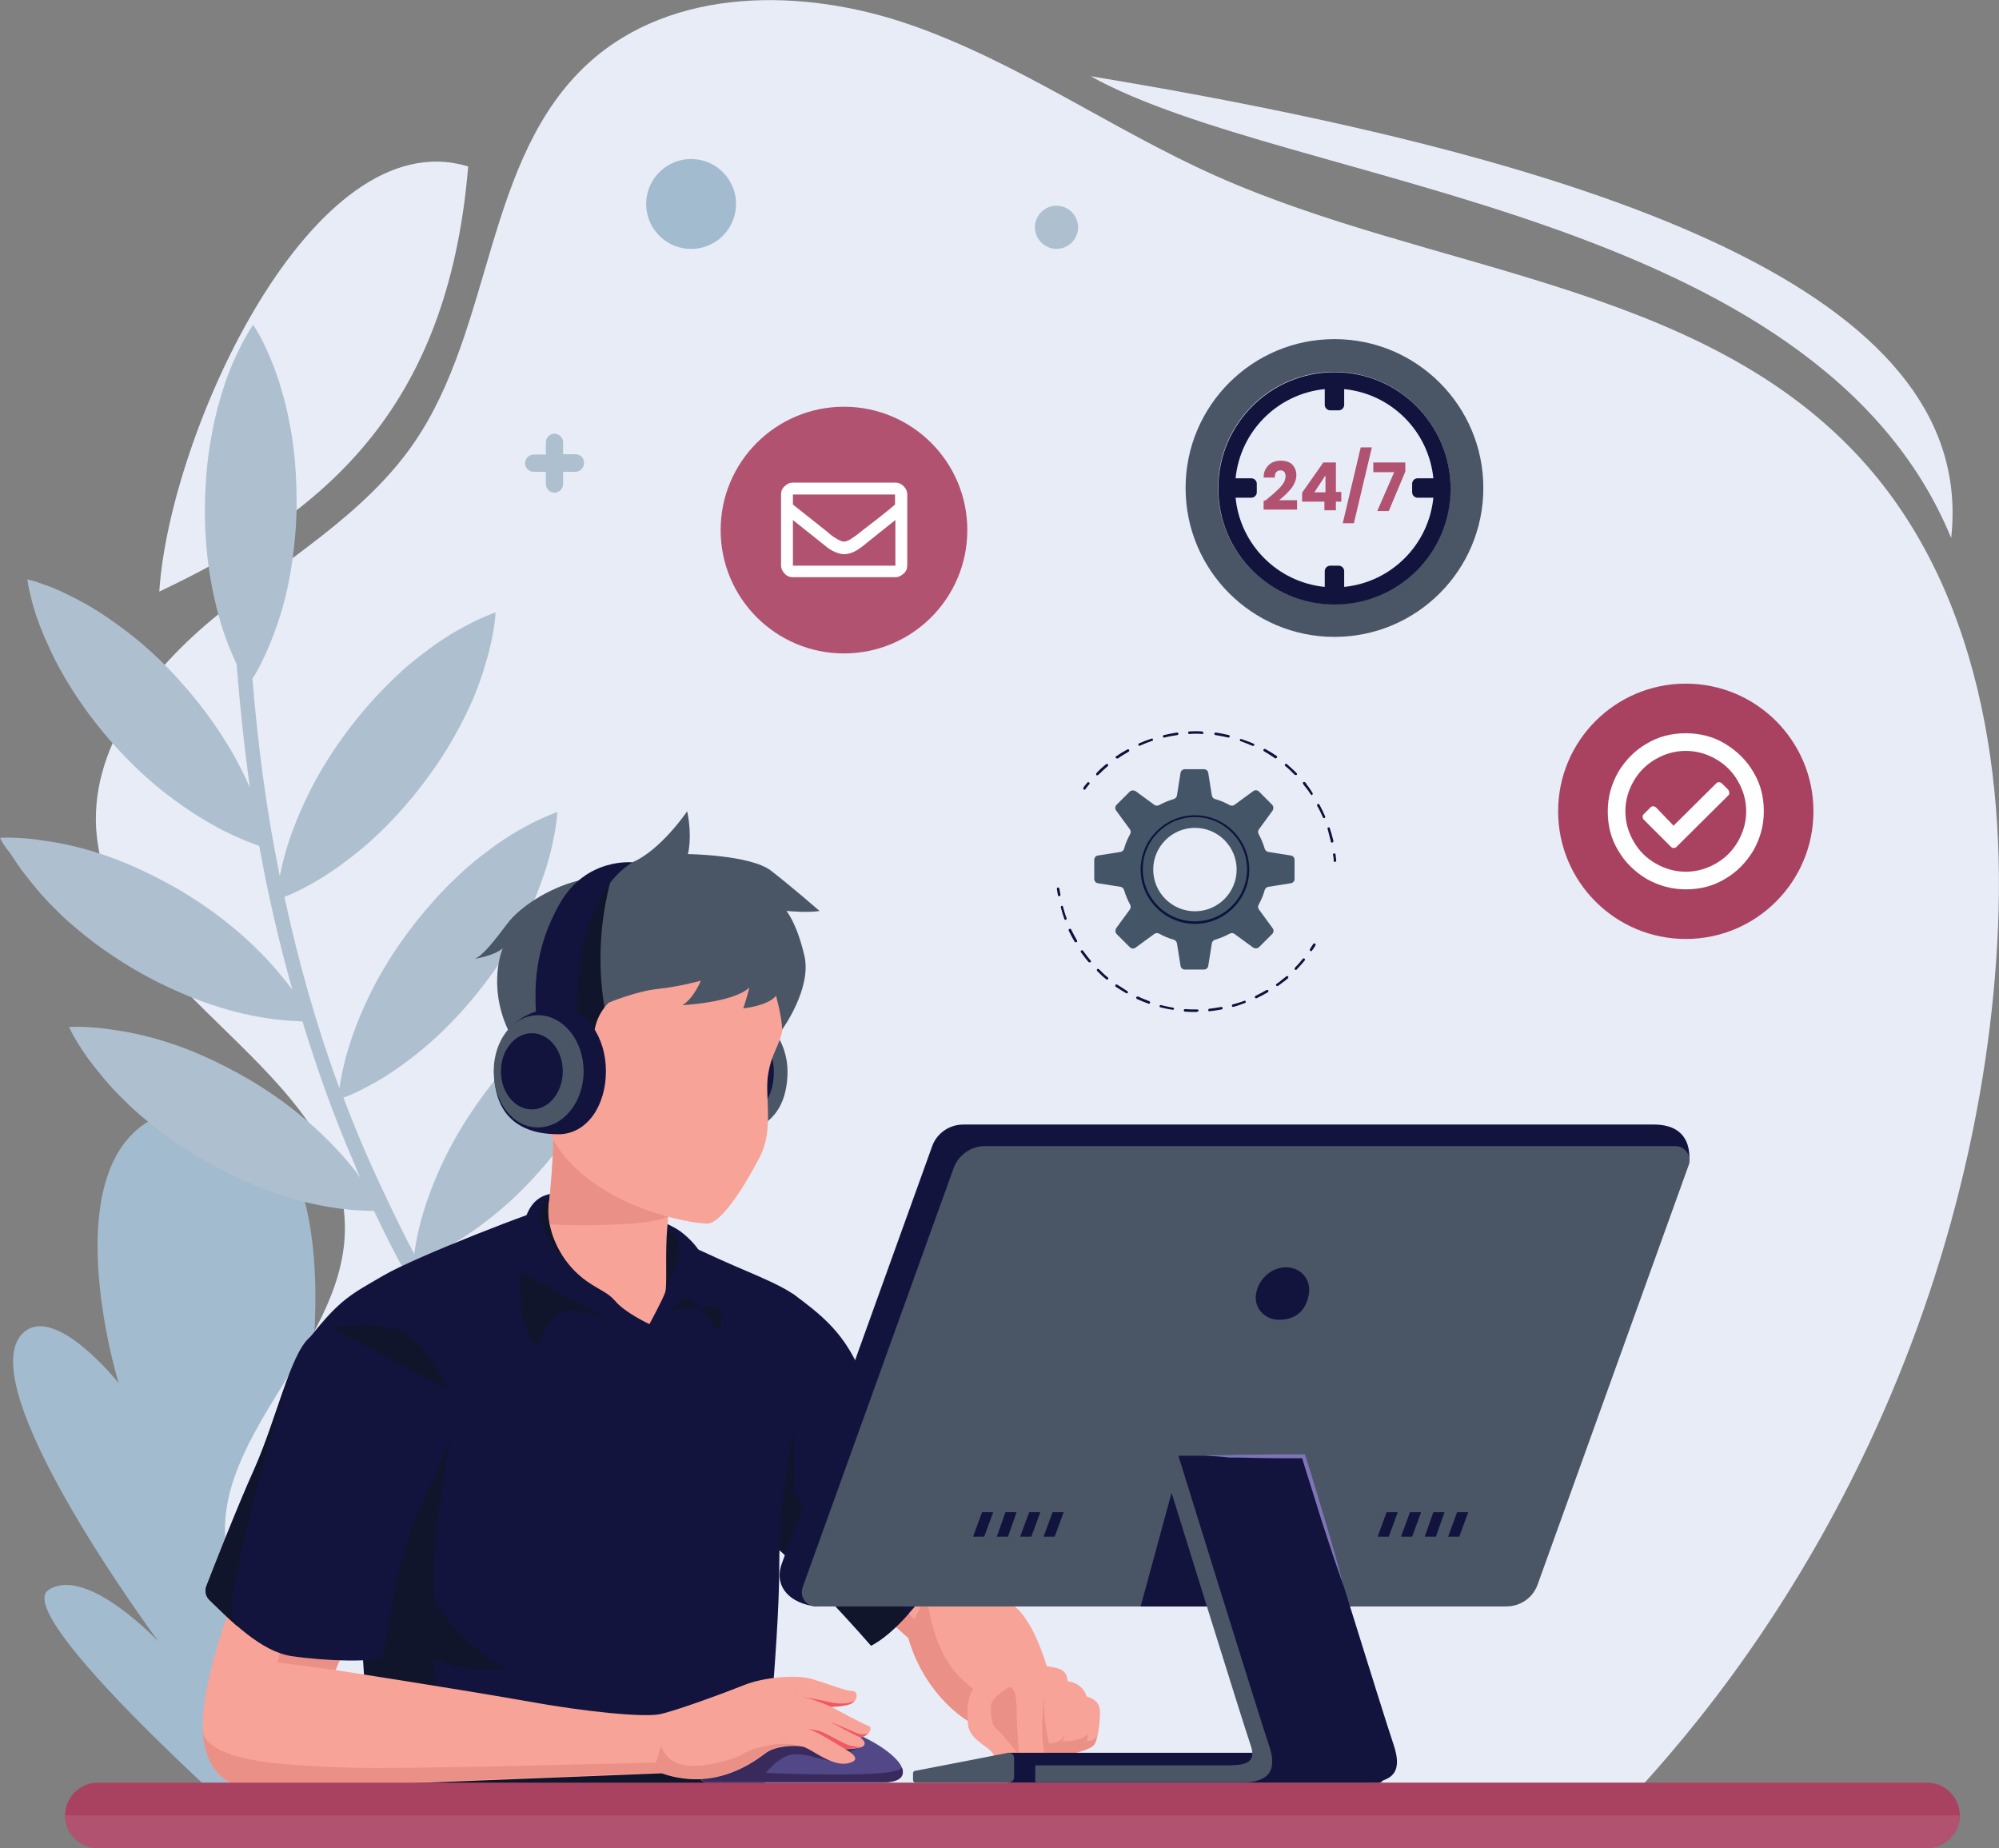 <?xml version="1.0" encoding="utf-8"?>
<!-- Generator: Adobe Illustrator 25.2.0, SVG Export Plug-In . SVG Version: 6.00 Build 0)  -->
<svg version="1.1" id="Layer_1" xmlns="http://www.w3.org/2000/svg" xmlns:xlink="http://www.w3.org/1999/xlink" x="0px" y="0px"
	 viewBox="0 0 555.9 513.9" style="enable-background:new 0 0 555.9 513.9;" xml:space="preserve">
<rect x="0" y="0" width="555.9" height="513.9" fill="#808080" stroke="none"/>
<style type="text/css">
	.st0{fill:#E7ECF7;}
	.st1{fill:#A3BBCE;}
	.st2{fill:#AEC0CF;}
	.st3{fill:#DBD4E9;}
	.st4{fill:#F7A398;}
	.st5{fill:#EB9087;}
	.st6{fill:#12143E;}
	.st7{fill:#10152C;}
	.st8{fill:#4A5666;}
	.st9{fill:#524887;}
	.st10{fill:#392A5C;}
	.st11{fill:#F05964;}
	.st12{fill:#7F74B6;}
	.st13{fill:#A94261;}
	.st14{fill:#B15370;}
	.st15{fill:#FFFFFF;}
	.st16{fill:#0D133B;}
	.st17{fill:#435567;}
</style>
<g>
	<path class="st0" d="M44.3,164.5c45-21.3,80.2-49.6,85.9-118.2C86.9,33,47.1,120.6,44.3,164.5z"/>
	<path class="st1" d="M114.7,434.2c-11.5-5.2-27.9,18.9-27.9,18.9s43-80,23.6-90.8c-10.4-5.8-23.9,18-23.9,18s10.9-75.7-32.6-72.3
		C10.4,311.5,33,384.6,33,384.6s-17.5-22-26.4-14.1c-15.9,14.1,37.5,86,37.5,86s-20-21.3-30.6-14.4C2.9,449.1,69.6,508,69.6,508
		S126.2,439.4,114.7,434.2z"/>
	<g>
		<path class="st0" d="M542.6,339.6c6.5-23.7,10.8-47.9,12.5-72.4c3.6-50.1-4.5-104.6-39-141.1c-44.9-47.6-118.3-50.6-178-77.2
			c-28.9-12.9-55-31.6-84.9-42c-29.9-10.4-66.3-10.6-89.6,10.7c-28.9,26.4-26.3,73.3-48.5,105.6c-13.8,20-35.8,32.5-54.6,47.8
			c-18.9,15.3-36.1,37.2-33.6,61.4c4.6,44.3,70.1,65.6,69,110.2c-0.8,32.8-39.5,58.6-32.5,90.6c7.2,33.3,57.1,41.4,66.8,74.1
			c0,0.1,0,0.2,0.1,0.3h315.9c14.8-15.1,28.4-31.4,40.5-48.8C511.9,422.6,530.9,382.1,542.6,339.6z"/>
	</g>
	<g id="Artwork_50_2_">
		<g>
			<path class="st2" d="M134.8,385.6c-12.7-14-22.6-31.5-30.8-48.9c-0.9,0-2.1,0-3.6-0.1c-3.1-0.1-7.4-0.6-12.2-1.6
				c-4.9-1-10.3-2.6-15.8-4.8c-5.6-2.2-11.2-5-16.6-8.1c-5.4-3.2-10.6-6.8-15.1-10.6c-2.3-1.9-4.5-3.8-6.4-5.8
				c-2-1.9-3.8-3.9-5.4-5.8c-1.6-1.9-3-3.7-4.3-5.4c-1.2-1.7-2.2-3.2-3-4.5c-1.6-2.6-2.4-4.4-2.4-4.4s1.9-0.2,5,0
				c1.6,0.1,3.4,0.2,5.5,0.5c2.1,0.3,4.3,0.6,6.8,1.1c2.4,0.5,5,1.1,7.7,1.9c2.7,0.8,5.4,1.7,8.2,2.8c5.6,2.2,11.2,5,16.6,8.1
				c5.4,3.2,10.6,6.8,15.1,10.6c4.6,3.8,8.6,7.8,11.9,11.6c1.6,1.8,3,3.6,4.2,5.3c-0.6-1.3-1.2-2.7-1.7-4
				c-5.6-12.9-10.3-26.1-14.4-39.5c-0.6,0-1.4,0-2.3-0.1c-3.1-0.1-7.4-0.6-12.2-1.6c-4.9-1-10.3-2.6-15.9-4.8
				c-5.5-2.2-11.2-4.9-16.6-8.1c-5.4-3.2-10.6-6.8-15.1-10.6c-2.3-1.9-4.5-3.8-6.4-5.8c-2-1.9-3.8-3.9-5.4-5.8
				c-1.6-1.9-3-3.7-4.3-5.4c-1.2-1.7-2.2-3.2-3.1-4.6C0.8,234.8,0,233,0,233s1.9-0.2,5,0c1.6,0.1,3.4,0.2,5.5,0.5
				c2.1,0.3,4.3,0.6,6.8,1.1c2.4,0.5,5,1.1,7.7,1.9c2.7,0.8,5.4,1.7,8.2,2.8c5.6,2.2,11.2,5,16.6,8.1c5.4,3.2,10.6,6.8,15.1,10.6
				c4.6,3.8,8.6,7.8,11.9,11.6c1.7,2,3.2,3.9,4.5,5.6c-3.7-13.2-6.8-26.5-9.2-40c-0.7-0.2-1.4-0.5-2.2-0.8
				c-2.9-1.1-6.9-2.8-11.2-5.3c-4.3-2.4-9-5.6-13.7-9.3c-4.6-3.7-9.2-8.1-13.4-12.8c-4.2-4.7-8-9.7-11.2-14.7
				c-1.6-2.5-3.1-5-4.4-7.5c-1.3-2.4-2.4-4.9-3.4-7.1c-1-2.3-1.8-4.4-2.5-6.4c-0.6-2-1.2-3.8-1.5-5.3c-0.8-3-1-4.9-1-4.9
				s1.9,0.4,4.8,1.5c1.5,0.5,3.2,1.2,5.1,2.1c1.9,0.9,3.9,1.9,6.1,3.1c2.1,1.2,4.4,2.6,6.7,4.2c2.3,1.6,4.6,3.3,7,5.2
				c4.6,3.7,9.2,8.1,13.3,12.8c4.2,4.7,8,9.7,11.2,14.7c3.2,4.9,5.7,9.8,7.7,14.3c-1.6-11.4-2.8-22.8-3.7-34.3
				c-1.2-2.6-2.6-5.9-3.9-9.8c-1.5-4.7-2.8-10.2-3.7-16.1c-0.9-5.9-1.3-12.2-1.2-18.5c0.1-6.3,0.6-12.5,1.7-18.4
				c0.5-2.9,1.1-5.8,1.8-8.4c0.7-2.7,1.5-5.2,2.3-7.6c0.8-2.3,1.7-4.5,2.6-6.4c0.9-1.9,1.7-3.6,2.4-4.9c1.5-2.7,2.6-4.3,2.6-4.3
				s1.1,1.6,2.5,4.3c0.7,1.4,1.5,3.1,2.3,5c0.8,1.9,1.6,4.1,2.4,6.5c0.7,2.4,1.5,4.9,2.1,7.6c0.6,2.7,1.2,5.6,1.6,8.5
				c0.9,5.9,1.2,12.2,1.2,18.5c-0.1,6.3-0.7,12.5-1.7,18.4c-1,5.9-2.5,11.3-4.2,16c-1.7,4.7-3.5,8.6-5,11.3c-0.5,0.9-1,1.7-1.4,2.3
				c1.5,18.4,3.9,36.8,7.6,54.9c0.6-2.9,1.4-6.4,2.8-10.4c1.6-4.7,3.8-9.9,6.6-15.2c2.8-5.3,6.2-10.5,10-15.5c3.8-5,8-9.7,12.3-13.8
				c2.2-2.1,4.3-4,6.5-5.7c2.2-1.7,4.3-3.3,6.4-4.7c2.1-1.4,4-2.6,5.9-3.6c1.8-1,3.5-1.9,4.9-2.5c2.8-1.3,4.6-1.9,4.6-1.9
				s0,1.9-0.6,5c-0.2,1.5-0.6,3.4-1.1,5.4c-0.5,2-1.2,4.2-1.9,6.6c-0.8,2.3-1.7,4.9-2.8,7.4c-1.1,2.5-2.4,5.2-3.8,7.8
				c-2.8,5.3-6.2,10.5-10,15.5c-3.8,5-8,9.7-12.3,13.8c-4.3,4.1-8.8,7.6-12.9,10.4c-4.1,2.8-7.9,4.8-10.7,6.1
				c-1,0.5-1.9,0.8-2.6,1.1c3.9,18.1,8.9,35.9,15.3,53.2c0.1-0.6,0.2-1.2,0.3-1.9c0.5-3.1,1.5-7.3,3.1-12c1.6-4.7,3.8-9.9,6.6-15.2
				c2.8-5.3,6.2-10.5,10-15.5c3.8-5,8-9.7,12.3-13.8c2.1-2,4.3-4,6.5-5.7c2.2-1.7,4.3-3.3,6.4-4.7c2.1-1.4,4-2.6,5.9-3.6
				c1.8-1,3.5-1.9,4.9-2.5c2.8-1.3,4.6-1.9,4.6-1.9s-0.1,1.9-0.6,5c-0.3,1.5-0.6,3.3-1.1,5.4c-0.5,2-1.1,4.2-1.9,6.6
				c-0.8,2.3-1.7,4.9-2.8,7.4c-1.1,2.6-2.4,5.2-3.8,7.8c-2.8,5.3-6.2,10.5-10,15.5c-3.8,5-8,9.7-12.3,13.8
				c-4.3,4.1-8.8,7.6-12.9,10.4c-4.1,2.8-7.9,4.8-10.7,6.1c-1.4,0.7-2.6,1.1-3.4,1.4c2.5,6.6,5.2,13.2,8.1,19.6
				c3.6,7.9,7.4,16,11.6,23.9c0.1-0.7,0.2-1.6,0.4-2.6c0.5-3.1,1.5-7.3,3.1-12c1.6-4.7,3.8-9.9,6.6-15.2c2.8-5.3,6.2-10.5,10-15.6
				c3.8-5,8-9.7,12.3-13.8c2.2-2.1,4.4-4,6.5-5.7c2.1-1.7,4.3-3.3,6.4-4.7c2.1-1.4,4-2.6,5.9-3.6c1.8-1,3.5-1.9,4.9-2.5
				c2.8-1.3,4.7-1.9,4.7-1.9s-0.1,1.9-0.6,5c-0.3,1.5-0.6,3.4-1.1,5.4c-0.5,2-1.1,4.2-1.9,6.6c-0.8,2.3-1.7,4.9-2.9,7.4
				c-1.1,2.6-2.3,5.2-3.8,7.8c-2.8,5.3-6.2,10.5-10,15.5c-3.8,5-8,9.7-12.3,13.8c-4.3,4.1-8.8,7.6-12.9,10.4
				c-4.1,2.8-7.9,4.8-10.7,6.1c-1.4,0.7-2.6,1.2-3.4,1.5c6.3,11.5,13.4,22.6,22.1,32.1C139.9,384.9,136.6,387.7,134.8,385.6z"/>
		</g>
	</g>
	<path class="st3" d="M209.9,381.4L209.9,381.4c1-0.3,2.1,0.3,2.2,1.4l0.5,4.7l-1.5,0.3l-2.2-4C208.5,382.9,208.9,381.8,209.9,381.4
		z"/>
	
		<ellipse transform="matrix(0.707 -0.707 0.707 0.707 16.218 152.52)" class="st1" cx="192.2" cy="56.7" rx="12.5" ry="12.5"/>
	<path class="st2" d="M299.8,63.2c0,3.3-2.7,6-6,6c-3.3,0-6-2.7-6-6c0-3.3,2.7-6,6-6C297.1,57.2,299.8,59.9,299.8,63.2z"/>
	<path class="st0" d="M303.3,21.2c55.1,30.7,201.7,37,239.3,128.4C549.7,85.4,459.6,47,303.3,21.2z"/>
	<g>
		<g>
			<g>
				<path class="st4" d="M261.5,422.3c6.1,7.2,11.5,19.1,15,21c3.4,1.9,9.2,2.6,14.6,20c5.4,17.5-22,15.1-22,15.1s-11.7-6.7-16.5-23
					L240.9,445L261.5,422.3z"/>
				<path class="st5" d="M282.7,476.5c0,0-8.9-2.9-16.4-10.8c-7.6-8-8.5-22.2-8.5-22.2l-3.6,6.8l-7.2-7.7l-3.5-0.3l-2.6,2.8
					l11.7,10.4c4.7,16.3,16.5,23,16.5,23s7.6,0.7,13.9-1.2C282.9,476.7,282.7,476.5,282.7,476.5z"/>
				<path class="st6" d="M220.4,359.7c8.4,6.1,13.4,10.6,17.6,18.9c4.2,8.3,30.3,38.3,32,41c1.7,2.7-14.7,31.1-27.8,38
					c0,0-19.8-22.8-31.2-31.4c-11.4-8.6-7.5-39.2-2.2-49.5C214.1,366.4,220.4,359.7,220.4,359.7z"/>
				<path class="st7" d="M220.8,414.9v-17c0,0-2.2-0.9-4,4.9c-0.7,2.3-0.6,4.7-0.3,6.8l-12.7-9.6c-0.5,10.7,1.2,21.6,7.3,26.2
					c11.4,8.6,31.2,31.4,31.2,31.4c3.4-1.8,7-5,10.4-8.9C244.6,440.8,229.3,425.3,220.8,414.9z"/>
				<path class="st4" d="M302.1,471.7c2.2,0.7,3.8,1.7,3.8,4.5c0,2.7-0.5,7.1-1.5,8.8c-1,1.7-6.4,2.7-6.4,2.7s0.4-11.3,1.5-13.4
					C300.6,472.2,302.1,471.7,302.1,471.7z"/>
				<path class="st5" d="M304.4,484.9c0.3-0.5,0.5-1.2,0.7-2c-1.2,1.1-1.6,1.2-3,1.3l-4.1,1.3c-0.1,1.3-0.1,2.1-0.1,2.1
					S303.4,486.6,304.4,484.9z"/>
				<path class="st4" d="M296.9,467.5c2.6,0.3,5.3,2.3,5.3,5c0,2.7,0.9,10.4,0,11.6c-0.9,1.2-5.6,4.7-7.2,5c-1.6,0.3-4.3-0.2-4-1
					C291.4,487.3,296.9,467.5,296.9,467.5z"/>
				<path class="st5" d="M302.6,482.1c-2,2.3-7.1,2.1-7.1,2.1s-2.3,2.4-2.5,3.2c-0.2,0.5-1.1,1.1-1.2,1.6c0.8,0.3,2.3,0.4,3.3,0.3
					c1.6-0.3,6.1-3.6,7.1-4.9L302.6,482.1C302.6,482.1,302.6,482.1,302.6,482.1z"/>
				<path class="st4" d="M287,463c8.1,0.5,9.6,1.2,9.9,4.5c0.3,3.3,0.1,13-0.9,15.4c-1,2.5-1.6,4.6-2.9,6c-1.3,1.3-3.3,1.3-3.3,1.3
					s-4.5-6.5-4.6-12C284.9,472.7,287,463,287,463z"/>
				<path class="st5" d="M291.7,484.8c-0.4-2.2-1.3-4.6-1.4-12.2c0-2.8-2.7,11.9-1.5,16c0.6,1,1,1.6,1,1.6s2,0,3.3-1.3
					c1.3-1.3,1.9-3.5,2.9-6c0.1-0.2,0.1-0.4,0.2-0.6C295.6,483.8,294,484.7,291.7,484.8z"/>
				<path class="st4" d="M269.2,479.6c0.5,4.5,6.4,6.2,7.1,8.4c0.7,2.3,0.2,4.4,1.3,4.9c1.1,0.6,5.9-2.1,5.7-5.1c0,0,1.2,2.6,4,3
					c2.7,0.5,3.4-1.5,2.9-4.6c-0.5-3-0.4-4.6-0.3-8.2c0.1-3.6,0.9-6.9-0.7-10.9c-1.6-4-3.8-7.5-8.1-6.8c-4.4,0.7-7,6.2-9.4,8
					C269.4,470.4,268.6,474.6,269.2,479.6z"/>
				<path class="st5" d="M283.3,487.9c-0.3-5.8-0.6-10.5-0.6-11.4c0-0.9,0.3-7-1.9-7.4c-0.3-0.1-5.1,3-5.2,5c-0.1,2,0,5.7,1.5,6.7
					C278.6,481.9,283.3,487.9,283.3,487.9z"/>
			</g>
			<g>
				<path class="st6" d="M86.1,372c8.6-10.9,11.6-12.1,20.5-17.3c8.9-5.2,42.7-18.4,49.6-20c7-1.7,35,11.4,44.2,15.6
					s20.9,8.3,22.9,12.3c6.7,13.6-6.6,32.9-6.6,73.4c0,21.2-4.9,68.8-4.9,68.8s-106,0.2-107.5-2c-1.5-2.2-5.2-78.3-7-93.9
					C95.5,393.3,86.1,372,86.1,372z"/>
				<line class="st7" x1="223" y1="383.9" x2="225.2" y2="368.2"/>
				<path class="st6" d="M183.3,368c4.1-1.5,13.8,1.1,15.6,1.7c1.8,0.6-1-7-2.1-7.9c-1-0.9-2.7-3.1-5.9-2.1c-3.2,1-5.9,4.7-6.4,5.9
					C184.1,366.8,183.3,368,183.3,368z"/>
				<path class="st6" d="M149.2,374.3c1.5-0.1,10-4,12-5c2-1,11.3-1.4,17.5,0.3c0,0-12-8.1-18.9-8c-7,0.1-9.6,2.6-10.2,4.8
					C149.1,368.7,149.2,374.3,149.2,374.3z"/>
				<path class="st7" d="M194.8,487.7c-1.1-1.1-70.4,1.1-71.8-6.1c-1.4-7.2-2.3-20.4-2.3-20.4c8.3,4.5,20.4,2.6,20.4,2.6
					c-8.1-2.6-19.8-15.9-20.3-19.8c-1.7-12,4.7-45.1,4.7-45.1l-4.7-9.5l-5.5-3.1c0,0-10.4,5.2-19.3,14.7c0.6,2.6,1.1,5.2,1.4,7.7
					c1.7,14.7,5.1,83.1,6.8,92.8c21.4,0.8,60.3,2.2,86.3,3.1c12.6,0,21.4,0,21.4,0s0.2-6.3,0.5-15.2
					C205.2,489.1,195.5,488.4,194.8,487.7z"/>
				<path class="st6" d="M180.7,370c-7.5-0.9-19.5-7.4-24.2-5.1c-4.7,2.2-5.8,7.9-6.8,8.9c-1,1-5.1-3.9-5.1-15.9s-0.4-24.2,8.4-25.9
					c8.8-1.7,31.6,7,36.2,10.4c4.6,3.5,6.5,7,7.8,10.4c1.3,3.4,4.6,17,3.1,17.2c-1.5,0.1-5.8-8.8-9-9
					C187.8,360.7,182.7,370.3,180.7,370z"/>
				<path class="st7" d="M184.9,359.3c1.9-4.5,4-8.5,3.9-11.6c-0.1-3.1-0.8-5.3-4.2-6.3s-4.9,0.9-5.1,5.6
					C179.3,351.8,184.9,359.3,184.9,359.3z"/>
				<path class="st7" d="M157.7,350.9c-7.3-6.6-8.1-14-7.4-15.5c0.7-1.5,3.7-2.6,3.7-2.6s1.2,4.8,0.5,6
					C153.7,339.9,157.7,350.9,157.7,350.9z"/>
				<path class="st7" d="M169.3,366.8c-4.4-1.7-11.9-3.6-14.3-1c-2.4,2.5-3,3.5-4.1,5.7c-1.2,2.3-1.6,4.4-4.3-1.2
					c-2.7-5.6-2-16.7-2-16.7"/>
				<path class="st7" d="M186.4,364.3c0,0,3.6-4.1,5.1-3.3c1.5,0.9,3.2,2,5.5,5.7c2.3,3.7,5,5.5,2.7-3.8"/>
				<path class="st4" d="M186,332.1c0,2.9-0.1,5.9-0.4,8.8c-0.7,7.2,0,16.6-0.6,18.4c-0.6,1.9-4.4,8.9-4.4,8.9s-6.7-3.1-9.5-6.4
					c-2.8-3.3-6.4-3.5-11.3-8.4c-4.9-4.9-8.2-12.7-7.1-19.3c0.1-0.8,1-9.2,1.2-17.8c0.2-8.6,9.3-15.2,17.9-15.2
					c8.6,0,13.8,12.8,14.1,21.4C186,326.1,186,329.4,186,332.1z"/>
				<path class="st5" d="M153.9,316.3c-0.2,8.6-1,17-1.2,17.8c-0.3,2-0.2,4.2,0.2,6.3c1.9,0.4,26.5,0.9,32.8-2
					c0.1-2.1,0.2-4.2,0.2-6.3c0-2.7,0-6-0.1-9.6c-0.1-3.7-1.1-8.1-2.9-11.9l-20.2-7.2C157.8,306.1,154,310.8,153.9,316.3z"/>
			</g>
			<g>
				<path class="st8" d="M201.1,280.4c13.1,0,17.9,10,17.9,17.5c0,6.7-2.2,17.5-17.9,17.5c-7.9,0-13.2-7.9-13.2-17.5
					C187.9,288.3,193.2,280.4,201.1,280.4z"/>
				<path class="st6" d="M201.7,284.7c9.9,0,13.5,7.6,13.5,13.2c0,5.1-1.6,13.2-13.5,13.2c-6,0-10-5.9-10-13.2
					C191.7,290.6,195.7,284.7,201.7,284.7z"/>
				<path class="st4" d="M217.6,286.3c-0.8,4.6-3,6.3-4,12.5c-1,6.2,1.7,15.1-2.3,22.9c-4,7.8-10.5,18.1-14.3,18.5
					c-3.8,0.4-33.9-4.6-44-24.8c-2.9-5.8-9.1-28.5-3.8-42.4c5.3-13.9,14-26.6,34-27C203.2,245.6,221.7,262.1,217.6,286.3z"/>
				<path class="st8" d="M165.4,286.3c0.8-4.8,3.9-7.5,3.9-7.5s7.7-3.2,13.6-3.8c5.9-0.6,12-2.3,12-2.3s-1.9,4.8-5.1,6.8
					c0,0,14.2-0.7,18.6-4.9c0,0-0.9,3.5-1.7,5.8c0,0,6.9-0.7,9.1-3.5c0,0,1.7,6,1.7,9.4c0,0,8.3-11.4,6.2-20.5
					c-2.1-9.1-5-12.5-5-12.5s6,0.6,9.2,0c0,0-7.7-6.7-13.5-11.2c-5.8-4.4-23.1-4.6-23.1-4.6s1.3-4.6-0.2-11.9
					c0,0-7.4,10.9-15.3,14.2c-7.9,3.3-6.8,3-15.1,5.1c-8.3,2.1-16.2,7.4-19.6,11.9s-6.9,9.1-9.1,9.8c0,0,5.2-0.7,7.8-2.9
					c0,0-4.3,9.9,1.4,22.5c5.7,12.7,20.1,8.9,22.9,6.1C167,289.7,165.4,286.3,165.4,286.3z"/>
				<path class="st7" d="M164.2,292.5c2.8-2.8,1.1-6.1,1.1-6.1c0.5-2.9,1.8-5,2.8-6.3c-2.1-12.6-1.2-25.8,2.5-38
					c-2.2,0.9-3.4,1.3-6.6,2.1c-3.8,5.8-6.7,12.3-8.7,18.9c-2.5,8.4-3.7,17.5-1.4,25.9c0.6,2.2,1.5,4.3,2.6,6.3
					C160.1,294.9,163.1,293.6,164.2,292.5z"/>
				<path class="st6" d="M160.3,281.6c0,0-1-31.7,15.6-41.8c0,0-12.9-1.4-20.2,11.4c-7.4,12.9-6.9,23.9-6.7,30.1
					C149.2,287.5,160.3,281.6,160.3,281.6z"/>
				<path class="st6" d="M155.3,280.4c-13.1,0-17.9,10-17.9,17.5c0,6.7,2.2,17.5,17.9,17.5c7.9,0,13.2-7.9,13.2-17.5
					C168.5,288.3,163.1,280.4,155.3,280.4z"/>
				<path class="st8" d="M162.3,297.9c0-8.6-5.7-15.6-12.7-15.6c-7,0-12.3,7-12.3,15.6s5.3,15.6,12.3,15.6
					C156.6,313.5,162.3,306.5,162.3,297.9z"/>
				<ellipse class="st6" cx="147.9" cy="297.9" rx="8.6" ry="10.6"/>
			</g>
			<g>
				<path class="st9" d="M194.8,494.6c0,0.4,0.6,1.1,2.1,1.1c1.5,0,42.7,0,48.3,0c5.6,0,6.9-2.2,5.2-5c-1.7-2.8-8.7-8.9-26.2-13.2
					c-17.4-4.3-26.6,5.7-29.4,10.2C192.7,491,194.8,494.6,194.8,494.6z"/>
				<path class="st10" d="M250.8,491.5c-1,3.2-37.8,1.5-37.8,1.5s3.7-5,7.9-5.2c4.1-0.1,6.1,1.3,11.7,2.2c5.5,1,1.4-2.3,1.4-2.3
					s3.9-0.9,5.5-2.1c0,0-9.1-2.7-12.9-3.3c-3.8-0.6-13.6-0.2-14.8,0c-0.9,0.1-5.4-2.5-10.8-1.2c-3,2.2-5,4.7-6.1,6.4
					c-2.1,3.3,0,6.9,0,6.9c0,0.4,0.6,1.1,2.1,1.1c1.5,0,42.7,0,48.3,0C250.2,495.7,251.7,493.9,250.8,491.5z"/>
				<path class="st4" d="M93.3,464.4c0,0,34.3,5.3,52.9,8.6c17.6,3.2,32.8,4.5,37.1,3.7c4.3-0.8,19.1-6.3,23.8-8.2
					c4.7-1.9,14.2-3.1,19.1-1.5c4.9,1.5,8.9,3.2,10.8,3.2s1.6,3.2-1,3.8c-2.6,0.6-4.9,0.6-4.9,0.6s8.8,4.8,10.4,5.3
					s-0.3,3.3-2.4,3.2c0,0,1.9,1.1,1.2,2.2c-0.6,1.1-5.3,1.1-5.3,1.1s5.7,2.8,0.9,3.9c-4.7,1.1-10.4-4.2-12.7-4.6
					c-2.3-0.5-7.7-0.2-10.3,1.8c-2.6,1.9-13.7,10.9-28.9,5.6c0,0-103.3,4.2-113.5,4.2c-10.3,0-16.5-9.1-13.2-26.6
					c3.3-17.5,9.7-30.6,9.7-30.6l35.6,2.5L93.3,464.4z"/>
				<g>
					<path class="st11" d="M222.9,471.8c-0.9-0.2-1.6-0.3-2.1-0.4C220.9,471.4,221.7,471.5,222.9,471.8z"/>
					<path class="st11" d="M231.1,474.6c0,0,2.3,0.1,4.9-0.6c0.7-0.2,1.3-0.6,1.7-1c-2.9,1.3-6.4,0.5-8.4,0
						c-1.2-0.3-4.2-0.8-6.3-1.2C225,472.2,228,473.2,231.1,474.6z"/>
				</g>
				<g>
					<path class="st11" d="M230.6,478.7c-0.2-0.1-0.4-0.2-0.5-0.2C230.1,478.5,230.3,478.6,230.6,478.7z"/>
					<path class="st11" d="M241.4,481.9c0,0-1.1,0.9-3.2,0c-1.8-0.8-6.1-2.6-7.6-3.2c1.9,0.9,7,3.8,8.4,4.3
						C240,483.1,240.9,482.6,241.4,481.9z"/>
				</g>
				<path class="st11" d="M236.1,485.3c-1.6-0.5-4.9-2.5-6.9-3.4c-2-1-4.6-1.1-4.6-1.1s0.8,0.1,2.8,1.1c2,1,7.5,4.4,7.5,4.4
					s3,0,4.5-0.6C239.4,485.8,237.7,485.8,236.1,485.3z"/>
				<path class="st5" d="M206.8,487.6c-2.9,1.8-11.5,4.2-16.7,3.2c-5.1-1-6.3-5.3-6.3-5.3l-1.4,4.6c0,0-71.6,2-86.2,1.4
					c-14.4-0.6-36.8-1-39.8-9.6c0.8,10,6.2,15.2,14,15.2c10.3,0,113.5-4.2,113.5-4.2c15.2,5.4,26.3-3.6,28.9-5.6
					c2.2-1.6,6.2-2.1,8.9-1.9c0,0,0,0,0,0C217.8,484,209.7,485.8,206.8,487.6z"/>
				<path class="st5" d="M93.3,464.4c0,0-13.4-1.8-16.1-2.1l2-8.3l17,3.4L93.3,464.4z"/>
				<path class="st6" d="M57.4,441c-0.5,1.3-0.2,2.8,0.8,3.8c6.2,6.1,14.4,14.4,22.8,15.7c9.2,1.4,24.5,1.9,25.3,0
					s3.9-26.7,9.5-39.2c5.6-12.5,9.2-18.9,10.6-26.2c1.4-7.2-11.1-24.2-16.7-25.6c-5.6-1.4-18.4-2.2-23.7,2.5
					c-5.3,4.7-9.2,22.8-15.3,36.5C65.8,419.4,59.6,435.3,57.4,441z"/>
				<path class="st7" d="M91.9,369.2c0,0,9.3-1.9,17.9,0.2c8.6,2.1,14.7,17,14.7,17"/>
				<path class="st7" d="M64.4,446.2c0-4.4,9.4-45.2,17.7-67.9l0,0c-3.5,7.8-6.8,20.2-11.3,30.2c-4.9,11-11.1,26.9-13.4,32.6
					c-0.5,1.3-0.2,2.8,0.8,3.8c2.4,2.3,5.1,5,7.9,7.4C66,452,64.3,450.3,64.4,446.2z"/>
			</g>
		</g>
		<g>
			<g>
				<path class="st6" d="M280.3,487.4h102.8c1,0,1.9,0.8,1.9,1.9v4.6c0,1-0.8,1.9-1.9,1.9H280.3V487.4z"/>
				<path class="st8" d="M253.9,493.1v1.9c0,0.4,0.3,0.7,0.7,0.7h25.9c0.8,0,1.5-0.7,1.5-1.5v-5.4c0-0.9-0.8-1.5-1.6-1.4l-25.8,5
					C254.2,492.4,253.9,492.7,253.9,493.1z"/>
			</g>
			<g>
				<g>
					<path class="st6" d="M459.9,312.7h-192c-3.9,0-7.4,2.4-8.7,6.1l-42,116.6c-1.8,6,2.6,10.5,9.7,11.3c1.1,0.1,6.2-2.2,14.3-6
						h171.7c3.9,0,7.4-2.4,8.7-6.1l37.9-105.4c6.4-3.3,10.1-5.3,10.1-5.3S472,312.7,459.9,312.7z"/>
					<path class="st8" d="M273.9,318.7h192c2.7,0,4.6,2.7,3.7,5.3l-42,116.6c-1.3,3.7-4.8,6.1-8.7,6.1h-192c-2.7,0-4.6-2.7-3.7-5.3
						l42-116.6C266.5,321.2,270,318.7,273.9,318.7z"/>
					<polygon class="st6" points="317.2,446.7 325.8,415.1 358.1,446.7 					"/>
					<path class="st6" d="M364,359.7c-0.8,5.2-4.2,7.3-8.3,7.3c-4,0-7.1-3.3-6.4-7.3c0.7-4,4.2-7.3,8.3-7.3S364.6,355.7,364,359.7z"
						/>
					<g>
						<polygon class="st6" points="273.7,427.3 276.2,420.5 273.1,420.5 270.6,427.3 						"/>
						<polygon class="st6" points="280.3,427.3 282.7,420.5 279.6,420.5 277.2,427.3 						"/>
						<polygon class="st6" points="286.8,427.3 289.3,420.5 286.2,420.5 283.7,427.3 						"/>
						<polygon class="st6" points="293.3,427.3 295.8,420.5 292.7,420.5 290.2,427.3 						"/>
					</g>
					<g>
						<polygon class="st6" points="386.2,427.3 388.7,420.5 385.6,420.5 383.1,427.3 						"/>
						<polygon class="st6" points="392.7,427.3 395.2,420.5 392.1,420.5 389.6,427.3 						"/>
						<polygon class="st6" points="399.3,427.3 401.7,420.5 398.6,420.5 396.2,427.3 						"/>
						<polygon class="st6" points="405.8,427.3 408.3,420.5 405.2,420.5 402.7,427.3 						"/>
					</g>
				</g>
				<g>
					<path class="st8" d="M382.1,484.4c-1.9-5.4-24.9-79.6-24.9-79.6h-29.5l-1.9,10.3c0,0,19.8,63.8,21.7,69.3
						c0.1,0.4,0.3,0.8,0.4,1.2l0,0c1.7,5.3-2.8,5.3-8,5.3c-5.2,0-52,0-52,0v4.7h52h34.7C384.9,495.7,384,489.9,382.1,484.4z"/>
					<path class="st6" d="M327.7,404.8c0,0,23,74.2,24.9,79.6c1.9,5.4,2.8,11.3-7.6,11.3h34.7c10.4,0,9.5-5.8,7.6-11.3
						c-1.9-5.4-24.9-79.6-24.9-79.6H327.7z"/>
					<path class="st12" d="M334.9,404.8c2.3-0.1,4.6-0.2,6.9-0.2c2.3-0.1,4.6-0.1,6.9-0.1c2.3,0,4.6-0.1,6.9-0.1l6.9,0l0.4,0
						l0.1,0.4c1,3,1.9,6,2.8,9l2.7,9c1.8,6,3.5,12,5.1,18.1c-2.1-5.9-4.1-11.9-6-17.8l-2.8-9c-1-3-1.9-6-2.8-9l0.5,0.4l-6.9,0
						c-2.3,0-4.6-0.1-6.9-0.1c-2.3-0.1-4.6-0.1-6.9-0.1C339.5,405,337.2,404.9,334.9,404.8z"/>
				</g>
			</g>
		</g>
		<g>
			<path class="st13" d="M535.9,513.9H27.2c-5,0-9.1-4.1-9.1-9.1l0,0c0-5,4.1-9.1,9.1-9.1h508.7c5,0,9.1,4.1,9.1,9.1l0,0
				C545,509.8,540.9,513.9,535.9,513.9z"/>
			<path class="st14" d="M535.9,513.9H27.2c-5,0-9.1-4.1-9.1-9.1l0,0H545l0,0C545,509.8,540.9,513.9,535.9,513.9z"/>
		</g>
	</g>
	<circle class="st8" cx="371.1" cy="135.7" r="41.4"/>
	<circle class="st14" cx="234.7" cy="147.4" r="34.3"/>
	<g>
		
			<ellipse transform="matrix(0.707 -0.707 0.707 0.707 12.706 302.133)" class="st0" cx="371.1" cy="135.7" rx="32.3" ry="32.3"/>
		<path class="st6" d="M371.1,103.5c-17.8,0-32.3,14.4-32.3,32.3c0,17.8,14.4,32.3,32.3,32.3s32.3-14.4,32.3-32.3
			C403.3,117.9,388.9,103.5,371.1,103.5z M373.8,163.2v-4.4c0-0.8-0.7-1.5-1.5-1.5h-2.4c-0.8,0-1.5,0.7-1.5,1.5v4.4
			c-13.1-1.3-23.5-11.7-24.8-24.8h4.4c0.8,0,1.5-0.7,1.5-1.5v-2.4c0-0.8-0.7-1.5-1.5-1.5h-4.4c1.3-13.1,11.7-23.5,24.8-24.8v4.4
			c0,0.8,0.7,1.5,1.5,1.5h2.4c0.8,0,1.5-0.7,1.5-1.5v-4.4c13.1,1.3,23.5,11.7,24.8,24.8h-4.4c-0.8,0-1.5,0.7-1.5,1.5v2.4
			c0,0.8,0.7,1.5,1.5,1.5h4.4C397.3,151.5,386.9,161.9,373.8,163.2z"/>
		<g>
			<path class="st14" d="M352.1,139c1.2-1,2.2-1.8,2.9-2.5c0.7-0.6,1.3-1.3,1.8-2c0.5-0.7,0.7-1.4,0.7-2.1c0-0.5-0.1-0.9-0.4-1.2
				c-0.2-0.3-0.6-0.4-1.1-0.4s-0.8,0.2-1.1,0.5s-0.4,0.8-0.4,1.5h-3.1c0-1,0.2-1.9,0.7-2.6c0.4-0.7,1-1.2,1.7-1.6
				c0.7-0.3,1.5-0.5,2.3-0.5c1.5,0,2.6,0.4,3.3,1.1c0.7,0.8,1.1,1.7,1.1,2.9c0,1.3-0.5,2.5-1.4,3.7c-0.9,1.1-2,2.2-3.4,3.3h5v2.6
				h-9.3v-2.4C352,139.1,352.2,139,352.1,139z"/>
			<path class="st14" d="M362.1,139.6v-2.6l5.9-8.4h3.5v8.2h1.5v2.7h-1.5v2.4h-3.2v-2.4H362.1z M368.6,132.2l-3.1,4.7h3.1V132.2z"/>
			<path class="st14" d="M381.5,124.4l-5,21.1h-3.1l5-21.1H381.5z"/>
			<path class="st14" d="M390.9,130.9l-4.7,11.2H383l4.7-10.8h-5.8v-2.7h8.9V130.9z"/>
		</g>
	</g>
	<g id="XMLID_16_">
		<path id="XMLID_17_" class="st15" d="M251.3,135.2c0.6,0.6,1,1.4,1,2.3v19.7c0,0.9-0.3,1.7-1,2.3s-1.4,1-2.3,1h-28.5
			c-0.9,0-1.7-0.3-2.3-1c-0.6-0.6-1-1.4-1-2.3v-19.7c0-0.9,0.3-1.7,1-2.3c0.6-0.6,1.4-1,2.3-1H249
			C249.9,134.2,250.7,134.6,251.3,135.2z M220.5,137.5v2.8c1.6,1.3,4.7,3.7,9.2,7.3l0.6,0.5c0.9,0.8,1.6,1.3,2.2,1.6
			c0.9,0.6,1.6,0.9,2.2,0.9c0.6,0,1.3-0.3,2.2-0.9c0.5-0.3,1.3-0.9,2.2-1.6l0.6-0.5c4.6-3.5,7.6-5.9,9.2-7.3v-2.8H220.5z M249,157.3
			v-12.7l-7.9,6.3c-1.1,1-2.1,1.6-2.8,2.1c-1.2,0.7-2.4,1.1-3.5,1.1c-1.1,0-2.3-0.4-3.6-1.1c-0.7-0.4-1.6-1.1-2.8-2.1l-7.9-6.3v12.7
			H249z"/>
	</g>
	<g>
		<circle class="st13" cx="468.8" cy="225.6" r="35.5"/>
		<g id="XMLID_11_">
			<path id="XMLID_12_" class="st15" d="M479.7,206.8c3.3,2,6,4.6,7.9,7.9c2,3.3,2.9,6.9,2.9,10.9s-1,7.5-2.9,10.9
				c-2,3.3-4.6,6-7.9,7.9c-3.3,2-6.9,2.9-10.9,2.9c-3.9,0-7.5-1-10.9-2.9c-3.3-2-6-4.6-7.9-7.9c-2-3.3-2.9-6.9-2.9-10.9
				s1-7.5,2.9-10.9c2-3.3,4.6-6,7.9-7.9c3.3-2,6.9-2.9,10.9-2.9C472.7,203.9,476.4,204.8,479.7,206.8z M460.4,211.1
				c-2.6,1.5-4.6,3.5-6.1,6.1c-1.5,2.6-2.3,5.4-2.3,8.4c0,3,0.8,5.8,2.3,8.4c1.5,2.6,3.5,4.6,6.1,6.1c2.6,1.5,5.4,2.3,8.4,2.3
				c3,0,5.8-0.8,8.4-2.3c2.6-1.5,4.6-3.5,6.1-6.1c1.5-2.6,2.3-5.4,2.3-8.4c0-3-0.8-5.8-2.3-8.4c-1.5-2.6-3.5-4.6-6.1-6.1
				c-2.6-1.5-5.4-2.3-8.4-2.3C465.8,208.8,463,209.6,460.4,211.1z M480.9,220.5c0,0.3-0.1,0.5-0.3,0.7l-14.4,14.3
				c-0.2,0.2-0.5,0.3-0.8,0.3c-0.3,0-0.5-0.1-0.7-0.3l-7.6-7.6c-0.2-0.2-0.3-0.5-0.3-0.8c0-0.3,0.1-0.5,0.3-0.7l1.9-1.9
				c0.2-0.2,0.4-0.3,0.7-0.3c0.3,0,0.5,0.1,0.8,0.3l4.9,5.1l11.9-11.8c0.2-0.2,0.4-0.3,0.7-0.3c0.3,0,0.5,0.1,0.8,0.3l1.8,1.8
				C480.8,219.9,480.9,220.2,480.9,220.5z"/>
		</g>
	</g>
	<g>
		<g>
			<g>
				<path class="st16" d="M364.6,264.5c-0.1,0-0.1,0-0.2-0.1c-0.2-0.1-0.2-0.3-0.1-0.5c0.3-0.5,0.6-1,0.9-1.4
					c0.1-0.2,0.3-0.2,0.5-0.1c0.2,0.1,0.2,0.3,0.1,0.5c-0.3,0.5-0.6,1-1,1.5C364.8,264.4,364.7,264.5,364.6,264.5z"/>
			</g>
			<g>
				<path class="st16" d="M332.7,281.4c-1.1,0-2.2,0-3.2-0.1c-0.2,0-0.3-0.2-0.3-0.4c0-0.2,0.2-0.3,0.4-0.3c1.1,0.1,2.1,0.1,3.2,0.1
					l0.2,0c0.2,0,0.3,0.2,0.3,0.3c0,0.2-0.2,0.3-0.3,0.3L332.7,281.4z M336.3,281.2c-0.2,0-0.3-0.1-0.3-0.3c0-0.2,0.1-0.4,0.3-0.4
					c1.1-0.1,2.2-0.3,3.3-0.5c0.2,0,0.4,0.1,0.4,0.3c0,0.2-0.1,0.4-0.3,0.4C338.6,280.9,337.4,281.1,336.3,281.2
					C336.3,281.2,336.3,281.2,336.3,281.2z M326.1,280.8C326.1,280.8,326.1,280.8,326.1,280.8c-1.2-0.2-2.3-0.4-3.4-0.7
					c-0.2,0-0.3-0.2-0.2-0.4c0-0.2,0.2-0.3,0.4-0.2c1.1,0.3,2.2,0.5,3.3,0.7c0.2,0,0.3,0.2,0.3,0.4
					C326.4,280.7,326.3,280.8,326.1,280.8z M342.9,280c-0.2,0-0.3-0.1-0.3-0.3c-0.1-0.2,0.1-0.4,0.2-0.4c1.1-0.3,2.2-0.6,3.2-1
					c0.2-0.1,0.4,0,0.4,0.2c0.1,0.2,0,0.4-0.2,0.4C345.2,279.3,344.1,279.7,342.9,280C343,280,343,280,342.9,280z M319.5,279.1
					c0,0-0.1,0-0.1,0c-1.1-0.4-2.1-0.8-3.2-1.3c-0.2-0.1-0.3-0.3-0.2-0.5c0.1-0.2,0.3-0.2,0.5-0.2c1,0.5,2.1,0.9,3.1,1.3
					c0.2,0.1,0.3,0.3,0.2,0.4C319.8,279,319.7,279.1,319.5,279.1z M349.3,277.6c-0.1,0-0.3-0.1-0.3-0.2c-0.1-0.2,0-0.4,0.2-0.5
					c1-0.5,2-1,3-1.6c0.2-0.1,0.4,0,0.5,0.1c0.1,0.2,0,0.4-0.1,0.5c-1,0.6-2,1.1-3,1.6C349.4,277.6,349.4,277.6,349.3,277.6z
					 M313.4,276.2c-0.1,0-0.1,0-0.2,0c-1-0.6-2-1.2-2.9-1.8c-0.2-0.1-0.2-0.3-0.1-0.5c0.1-0.2,0.3-0.2,0.5-0.1
					c0.9,0.6,1.9,1.2,2.8,1.8c0.2,0.1,0.2,0.3,0.1,0.5C313.6,276.2,313.5,276.2,313.4,276.2z M355.2,274.2c-0.1,0-0.2-0.1-0.3-0.1
					c-0.1-0.2-0.1-0.4,0.1-0.5c0.4-0.3,0.9-0.6,1.3-1c0.5-0.4,0.9-0.7,1.4-1.1c0.1-0.1,0.4-0.1,0.5,0c0.1,0.1,0.1,0.4,0,0.5
					c-0.5,0.4-0.9,0.8-1.4,1.1c-0.4,0.3-0.9,0.7-1.3,1C355.3,274.1,355.2,274.2,355.2,274.2z M307.8,272.4c-0.1,0-0.2,0-0.2-0.1
					c-0.9-0.7-1.7-1.5-2.5-2.3c-0.1-0.1-0.1-0.4,0-0.5c0.1-0.1,0.4-0.1,0.5,0c0.8,0.8,1.6,1.6,2.5,2.3c0.1,0.1,0.2,0.3,0,0.5
					C308,272.3,307.9,272.4,307.8,272.4z M360.3,269.7c-0.1,0-0.2,0-0.2-0.1c-0.1-0.1-0.1-0.4,0-0.5c0.8-0.8,1.5-1.6,2.2-2.5
					c0.1-0.1,0.3-0.2,0.5,0c0.1,0.1,0.2,0.3,0,0.5c-0.7,0.9-1.5,1.7-2.3,2.6C360.5,269.7,360.4,269.7,360.3,269.7z M303,267.6
					c-0.1,0-0.2,0-0.3-0.1c-0.3-0.4-0.6-0.7-0.9-1.1c-0.4-0.5-0.8-1.1-1.2-1.6c-0.1-0.2-0.1-0.4,0.1-0.5c0.2-0.1,0.4-0.1,0.5,0.1
					c0.4,0.5,0.8,1.1,1.2,1.6c0.3,0.4,0.6,0.7,0.9,1.1c0.1,0.1,0.1,0.4,0,0.5C303.2,267.5,303.1,267.6,303,267.6z M299.1,262
					c-0.1,0-0.2-0.1-0.3-0.2c-0.6-1-1.1-2-1.6-3c-0.1-0.2,0-0.4,0.2-0.5c0.2-0.1,0.4,0,0.5,0.2c0.5,1,1,2,1.6,3
					c0.1,0.2,0,0.4-0.1,0.5C299.3,262,299.2,262,299.1,262z M296.3,255.8c-0.1,0-0.3-0.1-0.3-0.2c-0.4-1.1-0.7-2.2-1-3.3
					c0-0.2,0.1-0.4,0.2-0.4c0.2-0.1,0.4,0.1,0.4,0.2c0.3,1.1,0.6,2.2,1,3.2c0.1,0.2,0,0.4-0.2,0.4
					C296.3,255.8,296.3,255.8,296.3,255.8z"/>
			</g>
			<g>
				<path class="st16" d="M294.5,249.2c-0.2,0-0.3-0.1-0.3-0.3c-0.1-0.6-0.2-1.2-0.3-1.7c0-0.2,0.1-0.4,0.3-0.4
					c0.2,0,0.4,0.1,0.4,0.3c0.1,0.6,0.2,1.1,0.3,1.7C294.9,249,294.8,249.2,294.5,249.2C294.6,249.2,294.5,249.2,294.5,249.2z"/>
			</g>
		</g>
		<g>
			<g>
				<path class="st16" d="M301.6,219.6c-0.1,0-0.1,0-0.2-0.1c-0.2-0.1-0.2-0.3-0.1-0.5c0.3-0.5,0.7-0.9,1.1-1.4
					c0.1-0.1,0.3-0.2,0.5,0c0.1,0.1,0.2,0.3,0,0.5c-0.4,0.4-0.7,0.9-1.1,1.4C301.8,219.6,301.7,219.6,301.6,219.6z"/>
			</g>
			<g>
				<path class="st16" d="M370.4,234.3c-0.2,0-0.3-0.1-0.3-0.3c-0.3-1.2-0.6-2.3-0.9-3.5c-0.1-0.2,0-0.4,0.2-0.4
					c0.2-0.1,0.4,0,0.4,0.2c0.4,1.2,0.7,2.3,1,3.5C370.8,234.1,370.7,234.3,370.4,234.3C370.5,234.3,370.5,234.3,370.4,234.3z
					 M368.2,227.5c-0.1,0-0.3-0.1-0.3-0.2c-0.5-1.1-1-2.2-1.6-3.2c-0.1-0.2,0-0.4,0.1-0.5c0.2-0.1,0.4,0,0.5,0.1
					c0.6,1.1,1.1,2.2,1.6,3.3c0.1,0.2,0,0.4-0.2,0.5C368.3,227.5,368.3,227.5,368.2,227.5z M364.8,221.1c-0.1,0-0.2-0.1-0.3-0.2
					c-0.5-0.8-1-1.5-1.6-2.2c-0.2-0.2-0.3-0.4-0.5-0.7c-0.1-0.1-0.1-0.4,0-0.5c0.1-0.1,0.4-0.1,0.5,0c0.2,0.2,0.4,0.4,0.5,0.7
					c0.6,0.7,1.1,1.5,1.6,2.3c0.1,0.2,0.1,0.4-0.1,0.5C364.9,221.1,364.8,221.1,364.8,221.1z M305.1,215.6c-0.1,0-0.2,0-0.2-0.1
					c-0.1-0.1-0.1-0.4,0-0.5c0.8-0.9,1.7-1.7,2.7-2.5c0.1-0.1,0.4-0.1,0.5,0c0.1,0.1,0.1,0.4,0,0.5c-0.9,0.8-1.8,1.6-2.6,2.4
					C305.2,215.6,305.2,215.6,305.1,215.6z M360.2,215.5c-0.1,0-0.2,0-0.2-0.1c-0.8-0.8-1.7-1.7-2.6-2.4c-0.1-0.1-0.2-0.3,0-0.5
					c0.1-0.1,0.3-0.2,0.5,0c0.9,0.8,1.8,1.6,2.7,2.5c0.1,0.1,0.1,0.4,0,0.5C360.4,215.5,360.3,215.5,360.2,215.5z M310.6,210.9
					c-0.1,0-0.2-0.1-0.3-0.1c-0.1-0.2-0.1-0.4,0.1-0.5c1-0.7,2-1.3,3.1-1.9c0.2-0.1,0.4,0,0.5,0.1c0.1,0.2,0,0.4-0.1,0.5
					c-1,0.6-2.1,1.2-3,1.9C310.7,210.9,310.6,210.9,310.6,210.9z M354.7,210.9c-0.1,0-0.1,0-0.2-0.1c-1-0.7-2-1.3-3-1.9
					c-0.2-0.1-0.2-0.3-0.1-0.5c0.1-0.2,0.3-0.2,0.5-0.1c1.1,0.6,2.1,1.2,3.1,1.9c0.2,0.1,0.2,0.3,0.1,0.5
					C354.9,210.8,354.8,210.9,354.7,210.9z M316.9,207.4c-0.1,0-0.3-0.1-0.3-0.2c-0.1-0.2,0-0.4,0.2-0.5c1.1-0.5,2.2-0.9,3.4-1.3
					c0.2-0.1,0.4,0,0.4,0.2c0.1,0.2,0,0.4-0.2,0.4c-1.1,0.4-2.2,0.8-3.3,1.3C317,207.4,316.9,207.4,316.9,207.4z M348.4,207.4
					c0,0-0.1,0-0.1,0c-1.1-0.5-2.2-0.9-3.3-1.3c-0.2-0.1-0.3-0.3-0.2-0.4c0.1-0.2,0.3-0.3,0.4-0.2c1.1,0.4,2.3,0.8,3.4,1.3
					c0.2,0.1,0.3,0.3,0.2,0.5C348.7,207.3,348.5,207.4,348.4,207.4z M323.7,205.1c-0.2,0-0.3-0.1-0.3-0.3c0-0.2,0.1-0.4,0.3-0.4
					c1.2-0.3,2.4-0.5,3.6-0.7c0.2,0,0.4,0.1,0.4,0.3c0,0.2-0.1,0.4-0.3,0.4C326.1,204.6,324.9,204.8,323.7,205.1
					C323.7,205.1,323.7,205.1,323.7,205.1z M341.6,205.1C341.6,205.1,341.5,205.1,341.6,205.1c-1.2-0.3-2.4-0.5-3.6-0.7
					c-0.2,0-0.3-0.2-0.3-0.4c0-0.2,0.2-0.3,0.4-0.3c1.2,0.2,2.4,0.4,3.6,0.7c0.2,0,0.3,0.2,0.3,0.4
					C341.9,205,341.7,205.1,341.6,205.1z M334.4,204.1C334.4,204.1,334.4,204.1,334.4,204.1c-1.2-0.1-2.4-0.1-3.6,0
					c-0.2,0-0.4-0.1-0.4-0.3c0-0.2,0.1-0.4,0.3-0.4c1.2-0.1,2.4-0.1,3.6,0c0.2,0,0.3,0.2,0.3,0.4
					C334.8,203.9,334.6,204.1,334.4,204.1z"/>
			</g>
			<g>
				<path class="st16" d="M371.2,239.7c-0.2,0-0.3-0.1-0.3-0.3c0-0.6-0.1-1.1-0.2-1.7c0-0.2,0.1-0.4,0.3-0.4c0.2,0,0.4,0.1,0.4,0.3
					c0.1,0.6,0.1,1.2,0.2,1.7C371.6,239.5,371.4,239.6,371.2,239.7C371.2,239.7,371.2,239.7,371.2,239.7z"/>
			</g>
		</g>
		<g>
			<path class="st17" d="M360,244.4v-5.3c0-0.6-0.4-1.1-1-1.2l-6.3-1c-0.5-0.1-0.8-0.4-1-0.9c-0.4-1.4-1-2.8-1.7-4.1
				c-0.2-0.4-0.2-0.9,0.1-1.3l3.8-5.2c0.3-0.5,0.3-1.1-0.1-1.6l-3.7-3.7c-0.4-0.4-1.1-0.5-1.6-0.1l-5.2,3.8
				c-0.4,0.3-0.9,0.3-1.3,0.1c-1.3-0.7-2.6-1.3-4.1-1.7c-0.4-0.1-0.8-0.5-0.9-1l-1-6.3c-0.1-0.6-0.6-1-1.2-1h-5.3
				c-0.6,0-1.1,0.4-1.2,1l-1,6.3c-0.1,0.5-0.4,0.8-0.9,1c-1.4,0.4-2.8,1-4.1,1.7c-0.4,0.2-0.9,0.2-1.3-0.1l-5.2-3.8
				c-0.5-0.3-1.1-0.3-1.6,0.1l-3.7,3.7c-0.4,0.4-0.5,1.1-0.1,1.6l3.8,5.2c0.3,0.4,0.3,0.9,0.1,1.3c-0.7,1.3-1.3,2.6-1.7,4.1
				c-0.1,0.4-0.5,0.8-1,0.9l-6.3,1c-0.6,0.1-1,0.6-1,1.2v5.3c0,0.6,0.4,1.1,1,1.2l6.3,1c0.5,0.1,0.8,0.4,1,0.9
				c0.4,1.4,1,2.8,1.7,4.1c0.2,0.4,0.2,0.9-0.1,1.3l-3.8,5.2c-0.3,0.5-0.3,1.1,0.1,1.6l3.7,3.7c0.4,0.4,1.1,0.5,1.6,0.1l5.2-3.8
				c0.4-0.3,0.9-0.3,1.3-0.1c1.3,0.7,2.6,1.3,4.1,1.7c0.4,0.1,0.8,0.5,0.9,1l1,6.3c0.1,0.6,0.6,1,1.2,1h5.3c0.6,0,1.1-0.4,1.2-1
				l1-6.3c0.1-0.5,0.4-0.8,0.9-1c1.4-0.4,2.8-1,4.1-1.7c0.4-0.2,0.9-0.2,1.3,0.1l5.2,3.8c0.5,0.3,1.1,0.3,1.6-0.1l3.7-3.7
				c0.4-0.4,0.5-1.1,0.1-1.6l-3.8-5.2c-0.3-0.4-0.3-0.9-0.1-1.3c0.7-1.3,1.3-2.6,1.7-4.1c0.1-0.4,0.5-0.8,1-0.9l6.3-1
				C359.6,245.5,360,245,360,244.4z M332.3,253.4c-6.4,0-11.6-5.2-11.6-11.6c0-6.4,5.2-11.6,11.6-11.6c6.4,0,11.6,5.2,11.6,11.6
				C343.9,248.2,338.7,253.4,332.3,253.4z"/>
			<path class="st16" d="M332.3,256.9c-8.3,0-15.1-6.8-15.1-15.1c0-8.3,6.8-15.1,15.1-15.1c8.3,0,15.1,6.8,15.1,15.1
				C347.4,250.1,340.6,256.9,332.3,256.9z M332.3,227.2c-8,0-14.5,6.5-14.5,14.5c0,8,6.5,14.5,14.5,14.5c8,0,14.5-6.5,14.5-14.5
				C346.8,233.8,340.3,227.2,332.3,227.2z"/>
		</g>
	</g>
	<path class="st2" d="M160,126.3h-3.4V123c0-1.3-1.1-2.4-2.4-2.4c-1.3,0-2.4,1.1-2.4,2.4v3.4h-3.4c-1.3,0-2.4,1.1-2.4,2.4
		c0,1.3,1.1,2.4,2.4,2.4h3.4v3.4c0,1.3,1.1,2.4,2.4,2.4c1.3,0,2.4-1.1,2.4-2.4v-3.4h3.4c1.3,0,2.4-1.1,2.4-2.4
		C162.5,127.4,161.4,126.3,160,126.3z"/>
</g>
</svg>
